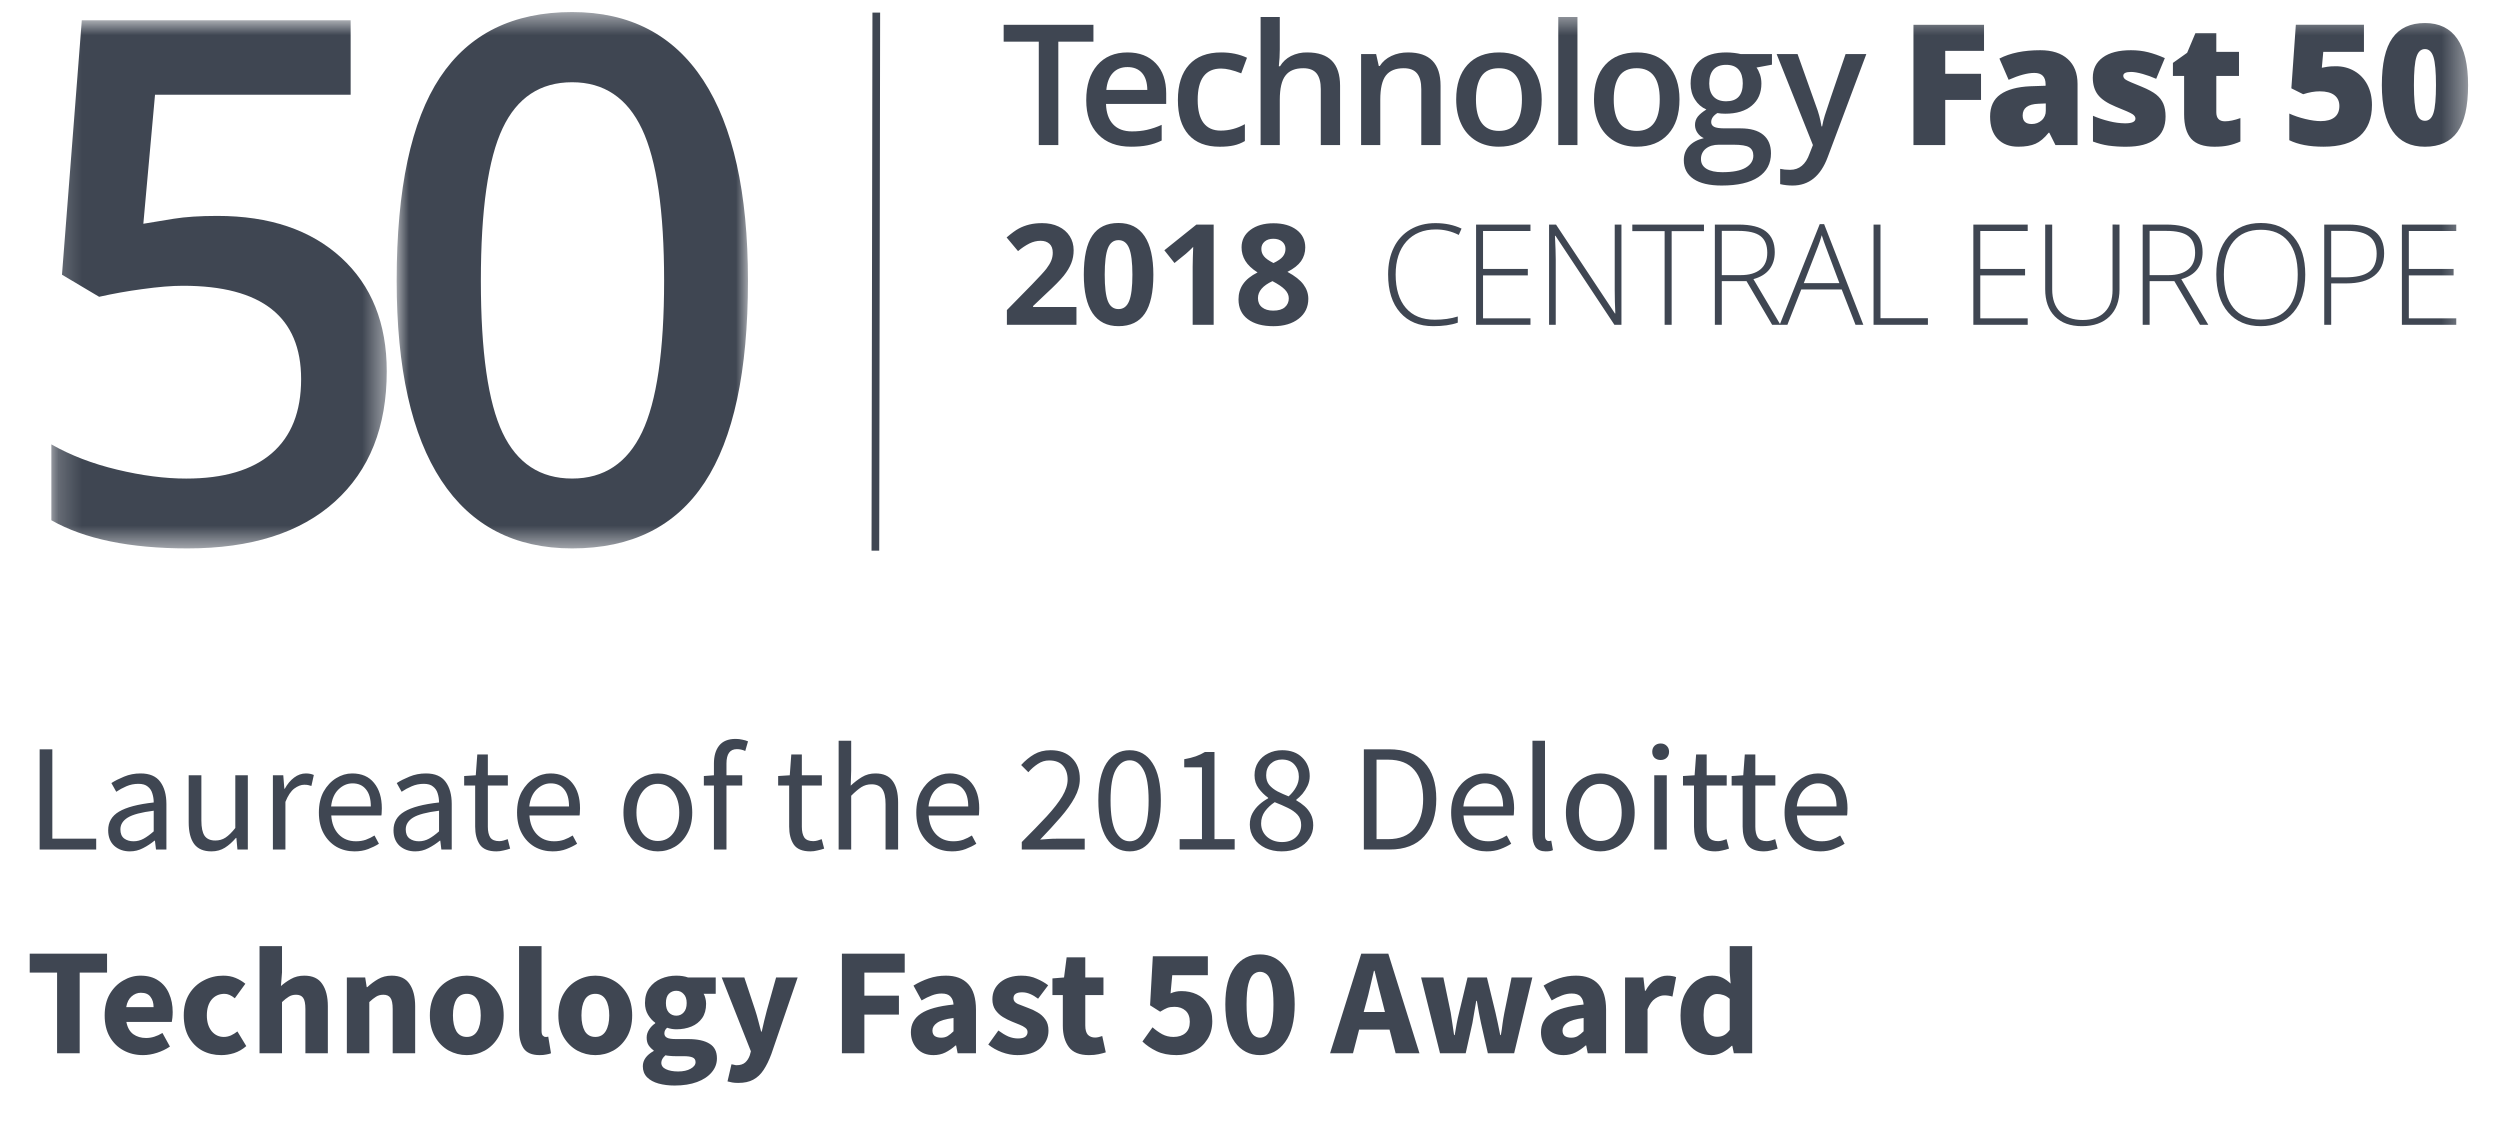 <svg width="107" height="48" viewBox="0 0 107 48" fill="none" xmlns="http://www.w3.org/2000/svg">
<path d="M1.697 36.36V32.07H2.24V35.896H4.117V36.36H1.697ZM5.558 36.439C5.292 36.439 5.07 36.36 4.891 36.203C4.717 36.042 4.63 35.82 4.63 35.536C4.63 35.187 4.784 34.921 5.094 34.738C5.408 34.551 5.903 34.42 6.579 34.346C6.579 34.211 6.559 34.082 6.52 33.96C6.485 33.838 6.42 33.74 6.324 33.666C6.232 33.587 6.099 33.548 5.925 33.548C5.741 33.548 5.569 33.583 5.408 33.653C5.247 33.722 5.103 33.801 4.976 33.888L4.767 33.515C4.915 33.419 5.096 33.328 5.31 33.24C5.528 33.149 5.763 33.103 6.016 33.103C6.404 33.103 6.685 33.223 6.86 33.463C7.034 33.698 7.122 34.014 7.122 34.411V36.36H6.677L6.631 35.981H6.611C6.463 36.103 6.3 36.21 6.121 36.301C5.946 36.393 5.759 36.439 5.558 36.439ZM5.715 36.007C5.868 36.007 6.012 35.97 6.147 35.896C6.282 35.822 6.426 35.717 6.579 35.582V34.699C6.051 34.764 5.68 34.862 5.467 34.993C5.257 35.124 5.153 35.292 5.153 35.497C5.153 35.676 5.207 35.807 5.316 35.889C5.425 35.968 5.558 36.007 5.715 36.007ZM9.05 36.439C8.715 36.439 8.468 36.334 8.311 36.125C8.154 35.911 8.076 35.602 8.076 35.196V33.182H8.619V35.124C8.619 35.421 8.665 35.636 8.756 35.772C8.852 35.907 9.005 35.974 9.214 35.974C9.38 35.974 9.526 35.933 9.652 35.85C9.783 35.763 9.923 35.626 10.071 35.438V33.182H10.607V36.36H10.162L10.117 35.863H10.097C9.949 36.038 9.792 36.177 9.626 36.282C9.46 36.386 9.268 36.439 9.05 36.439ZM11.68 36.36V33.182H12.124L12.17 33.757H12.19C12.299 33.557 12.432 33.397 12.589 33.28C12.746 33.162 12.914 33.103 13.092 33.103C13.219 33.103 13.332 33.125 13.432 33.169L13.328 33.639C13.275 33.622 13.227 33.609 13.184 33.6C13.14 33.591 13.086 33.587 13.02 33.587C12.885 33.587 12.743 33.642 12.595 33.751C12.451 33.86 12.325 34.049 12.216 34.32V36.36H11.68ZM15.172 36.439C14.888 36.439 14.631 36.373 14.4 36.243C14.169 36.107 13.986 35.916 13.85 35.667C13.715 35.419 13.648 35.122 13.648 34.778C13.648 34.429 13.715 34.13 13.85 33.881C13.99 33.633 14.169 33.441 14.387 33.306C14.605 33.171 14.834 33.103 15.073 33.103C15.479 33.103 15.791 33.238 16.009 33.509C16.231 33.779 16.342 34.141 16.342 34.594C16.342 34.651 16.34 34.708 16.336 34.764C16.336 34.817 16.331 34.862 16.323 34.902H14.178C14.199 35.237 14.304 35.506 14.491 35.706C14.683 35.907 14.932 36.007 15.237 36.007C15.39 36.007 15.529 35.985 15.656 35.942C15.787 35.894 15.911 35.833 16.029 35.759L16.218 36.112C16.083 36.199 15.928 36.275 15.754 36.341C15.584 36.406 15.39 36.439 15.172 36.439ZM14.171 34.516H15.871C15.871 34.193 15.802 33.949 15.662 33.783C15.527 33.613 15.335 33.528 15.087 33.528C14.864 33.528 14.664 33.615 14.485 33.79C14.31 33.96 14.206 34.202 14.171 34.516ZM17.771 36.439C17.505 36.439 17.283 36.36 17.104 36.203C16.93 36.042 16.842 35.82 16.842 35.536C16.842 35.187 16.997 34.921 17.307 34.738C17.621 34.551 18.116 34.42 18.791 34.346C18.791 34.211 18.772 34.082 18.733 33.96C18.698 33.838 18.632 33.74 18.536 33.666C18.445 33.587 18.312 33.548 18.137 33.548C17.954 33.548 17.782 33.583 17.621 33.653C17.459 33.722 17.315 33.801 17.189 33.888L16.98 33.515C17.128 33.419 17.309 33.328 17.523 33.24C17.741 33.149 17.976 33.103 18.229 33.103C18.617 33.103 18.898 33.223 19.073 33.463C19.247 33.698 19.334 34.014 19.334 34.411V36.36H18.89L18.844 35.981H18.824C18.676 36.103 18.512 36.21 18.334 36.301C18.159 36.393 17.972 36.439 17.771 36.439ZM17.928 36.007C18.081 36.007 18.225 35.97 18.36 35.896C18.495 35.822 18.639 35.717 18.791 35.582V34.699C18.264 34.764 17.893 34.862 17.68 34.993C17.47 35.124 17.366 35.292 17.366 35.497C17.366 35.676 17.42 35.807 17.529 35.889C17.638 35.968 17.771 36.007 17.928 36.007ZM21.246 36.439C20.906 36.439 20.668 36.341 20.533 36.145C20.402 35.948 20.337 35.693 20.337 35.379V33.62H19.866V33.214L20.363 33.182L20.428 32.292H20.88V33.182H21.736V33.62H20.88V35.386C20.88 35.582 20.914 35.735 20.984 35.844C21.058 35.948 21.187 36.001 21.37 36.001C21.427 36.001 21.488 35.992 21.553 35.974C21.619 35.953 21.677 35.933 21.73 35.916L21.834 36.321C21.747 36.352 21.651 36.378 21.547 36.4C21.446 36.426 21.346 36.439 21.246 36.439ZM23.654 36.439C23.371 36.439 23.113 36.373 22.882 36.243C22.651 36.107 22.468 35.916 22.333 35.667C22.198 35.419 22.13 35.122 22.13 34.778C22.13 34.429 22.198 34.13 22.333 33.881C22.473 33.633 22.651 33.441 22.869 33.306C23.087 33.171 23.316 33.103 23.556 33.103C23.962 33.103 24.273 33.238 24.491 33.509C24.714 33.779 24.825 34.141 24.825 34.594C24.825 34.651 24.823 34.708 24.818 34.764C24.818 34.817 24.814 34.862 24.805 34.902H22.66C22.682 35.237 22.786 35.506 22.974 35.706C23.166 35.907 23.414 36.007 23.72 36.007C23.872 36.007 24.012 35.985 24.138 35.942C24.269 35.894 24.393 35.833 24.511 35.759L24.701 36.112C24.566 36.199 24.411 36.275 24.236 36.341C24.066 36.406 23.872 36.439 23.654 36.439ZM22.653 34.516H24.354C24.354 34.193 24.284 33.949 24.145 33.783C24.009 33.613 23.818 33.528 23.569 33.528C23.347 33.528 23.146 33.615 22.967 33.79C22.793 33.96 22.688 34.202 22.653 34.516ZM28.156 36.439C27.899 36.439 27.657 36.373 27.43 36.243C27.208 36.112 27.027 35.922 26.887 35.674C26.752 35.425 26.684 35.126 26.684 34.778C26.684 34.42 26.752 34.117 26.887 33.868C27.027 33.62 27.208 33.43 27.43 33.299C27.657 33.169 27.899 33.103 28.156 33.103C28.418 33.103 28.66 33.169 28.882 33.299C29.105 33.43 29.283 33.62 29.418 33.868C29.558 34.117 29.628 34.42 29.628 34.778C29.628 35.126 29.558 35.425 29.418 35.674C29.283 35.922 29.105 36.112 28.882 36.243C28.66 36.373 28.418 36.439 28.156 36.439ZM28.156 35.994C28.431 35.994 28.651 35.883 28.817 35.66C28.987 35.434 29.072 35.139 29.072 34.778C29.072 34.411 28.987 34.115 28.817 33.888C28.651 33.661 28.431 33.548 28.156 33.548C27.886 33.548 27.666 33.661 27.495 33.888C27.325 34.115 27.24 34.411 27.24 34.778C27.24 35.139 27.325 35.434 27.495 35.66C27.666 35.883 27.886 35.994 28.156 35.994ZM30.556 36.36V33.62H30.125V33.214L30.556 33.182V32.678C30.556 32.355 30.631 32.1 30.779 31.913C30.931 31.721 31.167 31.625 31.485 31.625C31.586 31.625 31.681 31.636 31.773 31.658C31.865 31.675 31.945 31.699 32.015 31.73L31.897 32.142C31.78 32.089 31.66 32.063 31.538 32.063C31.241 32.063 31.093 32.268 31.093 32.678V33.182H31.767V33.62H31.093V36.36H30.556ZM34.685 36.439C34.345 36.439 34.107 36.341 33.972 36.145C33.841 35.948 33.776 35.693 33.776 35.379V33.62H33.305V33.214L33.802 33.182L33.867 32.292H34.319V33.182H35.175V33.62H34.319V35.386C34.319 35.582 34.353 35.735 34.423 35.844C34.497 35.948 34.626 36.001 34.809 36.001C34.866 36.001 34.927 35.992 34.992 35.974C35.058 35.953 35.117 35.933 35.169 35.916L35.274 36.321C35.186 36.352 35.09 36.378 34.986 36.4C34.886 36.426 34.785 36.439 34.685 36.439ZM35.894 36.36V31.703H36.431V32.972L36.411 33.626C36.564 33.482 36.723 33.36 36.888 33.26C37.059 33.155 37.252 33.103 37.471 33.103C37.806 33.103 38.05 33.21 38.203 33.424C38.36 33.633 38.439 33.94 38.439 34.346V36.36H37.902V34.418C37.902 34.121 37.854 33.905 37.758 33.77C37.662 33.635 37.51 33.568 37.3 33.568C37.139 33.568 36.993 33.609 36.862 33.692C36.736 33.775 36.592 33.897 36.431 34.058V36.36H35.894ZM40.741 36.439C40.457 36.439 40.2 36.373 39.969 36.243C39.738 36.107 39.554 35.916 39.419 35.667C39.284 35.419 39.217 35.122 39.217 34.778C39.217 34.429 39.284 34.13 39.419 33.881C39.559 33.633 39.738 33.441 39.956 33.306C40.174 33.171 40.403 33.103 40.642 33.103C41.048 33.103 41.36 33.238 41.578 33.509C41.8 33.779 41.911 34.141 41.911 34.594C41.911 34.651 41.909 34.708 41.905 34.764C41.905 34.817 41.901 34.862 41.892 34.902H39.746C39.768 35.237 39.873 35.506 40.06 35.706C40.252 35.907 40.501 36.007 40.806 36.007C40.959 36.007 41.098 35.985 41.225 35.942C41.355 35.894 41.48 35.833 41.597 35.759L41.787 36.112C41.652 36.199 41.497 36.275 41.323 36.341C41.153 36.406 40.959 36.439 40.741 36.439ZM39.74 34.516H41.44C41.44 34.193 41.371 33.949 41.231 33.783C41.096 33.613 40.904 33.528 40.656 33.528C40.433 33.528 40.233 33.615 40.054 33.79C39.879 33.96 39.775 34.202 39.74 34.516ZM43.732 36.36V36.04C44.15 35.621 44.506 35.255 44.798 34.941C45.09 34.623 45.312 34.337 45.465 34.084C45.617 33.827 45.694 33.587 45.694 33.365C45.694 33.125 45.628 32.929 45.498 32.776C45.367 32.623 45.168 32.547 44.902 32.547C44.728 32.547 44.567 32.597 44.418 32.697C44.27 32.794 44.135 32.911 44.013 33.051L43.705 32.743C43.88 32.551 44.065 32.399 44.261 32.285C44.462 32.168 44.697 32.109 44.968 32.109C45.356 32.109 45.661 32.222 45.883 32.449C46.106 32.671 46.217 32.968 46.217 33.339C46.217 33.6 46.143 33.866 45.995 34.136C45.851 34.403 45.65 34.684 45.393 34.98C45.14 35.272 44.848 35.591 44.517 35.935C44.63 35.926 44.748 35.918 44.87 35.909C44.992 35.9 45.107 35.896 45.216 35.896H46.426V36.36H43.732ZM48.35 36.439C47.931 36.439 47.602 36.251 47.362 35.876C47.127 35.497 47.009 34.959 47.009 34.261C47.009 33.559 47.127 33.025 47.362 32.658C47.602 32.292 47.931 32.109 48.35 32.109C48.764 32.109 49.089 32.292 49.324 32.658C49.564 33.025 49.684 33.559 49.684 34.261C49.684 34.959 49.564 35.497 49.324 35.876C49.089 36.251 48.764 36.439 48.35 36.439ZM48.35 36.007C48.594 36.007 48.79 35.87 48.938 35.595C49.087 35.316 49.161 34.871 49.161 34.261C49.161 33.65 49.087 33.212 48.938 32.946C48.79 32.676 48.594 32.541 48.35 32.541C48.106 32.541 47.907 32.676 47.755 32.946C47.606 33.212 47.532 33.65 47.532 34.261C47.532 34.871 47.606 35.316 47.755 35.595C47.907 35.87 48.106 36.007 48.35 36.007ZM50.489 36.36V35.916H51.444V32.841H50.685V32.495C50.877 32.46 51.043 32.419 51.182 32.37C51.326 32.318 51.455 32.257 51.568 32.187H51.98V35.916H52.844V36.36H50.489ZM54.859 36.439C54.597 36.439 54.364 36.391 54.159 36.295C53.954 36.195 53.79 36.057 53.668 35.883C53.551 35.709 53.492 35.512 53.492 35.294C53.492 35.111 53.529 34.95 53.603 34.81C53.681 34.666 53.779 34.542 53.897 34.437C54.019 34.328 54.146 34.239 54.277 34.169V34.143C54.124 34.034 53.989 33.901 53.871 33.744C53.753 33.587 53.694 33.4 53.694 33.182C53.694 32.968 53.747 32.78 53.852 32.619C53.956 32.458 54.098 32.333 54.277 32.246C54.455 32.155 54.656 32.109 54.878 32.109C55.24 32.109 55.526 32.214 55.735 32.423C55.949 32.632 56.056 32.898 56.056 33.221C56.056 33.365 56.025 33.502 55.964 33.633C55.903 33.759 55.829 33.875 55.742 33.98C55.654 34.08 55.567 34.163 55.48 34.228V34.254C55.607 34.324 55.724 34.407 55.833 34.503C55.942 34.599 56.032 34.714 56.102 34.849C56.171 34.98 56.206 35.139 56.206 35.327C56.206 35.532 56.149 35.719 56.036 35.889C55.927 36.059 55.77 36.195 55.565 36.295C55.365 36.391 55.129 36.439 54.859 36.439ZM55.153 34.084C55.293 33.958 55.399 33.825 55.474 33.685C55.552 33.546 55.591 33.4 55.591 33.247C55.591 33.042 55.528 32.868 55.402 32.724C55.275 32.58 55.096 32.508 54.865 32.508C54.673 32.508 54.512 32.569 54.381 32.691C54.255 32.813 54.192 32.977 54.192 33.182C54.192 33.347 54.235 33.485 54.322 33.594C54.414 33.703 54.534 33.796 54.682 33.875C54.83 33.949 54.987 34.019 55.153 34.084ZM54.872 36.04C55.116 36.04 55.312 35.972 55.461 35.837C55.613 35.698 55.689 35.521 55.689 35.307C55.689 35.129 55.637 34.982 55.532 34.869C55.428 34.756 55.288 34.658 55.114 34.575C54.944 34.492 54.758 34.411 54.558 34.333C54.392 34.442 54.253 34.573 54.139 34.725C54.03 34.878 53.976 35.05 53.976 35.242C53.976 35.473 54.061 35.665 54.231 35.818C54.405 35.966 54.619 36.04 54.872 36.04ZM58.373 36.36V32.07H59.446C60.108 32.07 60.612 32.255 60.956 32.626C61.301 32.992 61.473 33.515 61.473 34.195C61.473 34.88 61.301 35.412 60.956 35.791C60.616 36.171 60.121 36.36 59.472 36.36H58.373ZM58.916 35.916H59.406C59.908 35.916 60.283 35.765 60.531 35.464C60.784 35.159 60.911 34.736 60.911 34.195C60.911 33.655 60.784 33.24 60.531 32.953C60.283 32.66 59.908 32.514 59.406 32.514H58.916V35.916ZM63.633 36.439C63.35 36.439 63.092 36.373 62.861 36.243C62.63 36.107 62.447 35.916 62.312 35.667C62.177 35.419 62.109 35.122 62.109 34.778C62.109 34.429 62.177 34.13 62.312 33.881C62.451 33.633 62.63 33.441 62.848 33.306C63.066 33.171 63.295 33.103 63.535 33.103C63.941 33.103 64.252 33.238 64.47 33.509C64.693 33.779 64.804 34.141 64.804 34.594C64.804 34.651 64.802 34.708 64.797 34.764C64.797 34.817 64.793 34.862 64.784 34.902H62.639C62.661 35.237 62.765 35.506 62.953 35.706C63.145 35.907 63.393 36.007 63.699 36.007C63.851 36.007 63.991 35.985 64.117 35.942C64.248 35.894 64.372 35.833 64.49 35.759L64.68 36.112C64.544 36.199 64.39 36.275 64.215 36.341C64.045 36.406 63.851 36.439 63.633 36.439ZM62.632 34.516H64.333C64.333 34.193 64.263 33.949 64.124 33.783C63.989 33.613 63.797 33.528 63.548 33.528C63.326 33.528 63.125 33.615 62.946 33.79C62.772 33.96 62.667 34.202 62.632 34.516ZM66.159 36.439C65.958 36.439 65.812 36.378 65.72 36.256C65.633 36.129 65.589 35.95 65.589 35.719V31.703H66.126V35.759C66.126 35.842 66.141 35.903 66.172 35.942C66.202 35.977 66.237 35.994 66.276 35.994C66.294 35.994 66.309 35.994 66.322 35.994C66.339 35.99 66.363 35.985 66.394 35.981L66.466 36.386C66.431 36.404 66.39 36.417 66.342 36.426C66.294 36.434 66.233 36.439 66.159 36.439ZM68.493 36.439C68.236 36.439 67.993 36.373 67.767 36.243C67.544 36.112 67.363 35.922 67.224 35.674C67.089 35.425 67.021 35.126 67.021 34.778C67.021 34.42 67.089 34.117 67.224 33.868C67.363 33.62 67.544 33.43 67.767 33.299C67.993 33.169 68.236 33.103 68.493 33.103C68.754 33.103 68.996 33.169 69.219 33.299C69.441 33.43 69.62 33.62 69.755 33.868C69.895 34.117 69.964 34.42 69.964 34.778C69.964 35.126 69.895 35.425 69.755 35.674C69.62 35.922 69.441 36.112 69.219 36.243C68.996 36.373 68.754 36.439 68.493 36.439ZM68.493 35.994C68.767 35.994 68.988 35.883 69.153 35.66C69.323 35.434 69.408 35.139 69.408 34.778C69.408 34.411 69.323 34.115 69.153 33.888C68.988 33.661 68.767 33.548 68.493 33.548C68.222 33.548 68.002 33.661 67.832 33.888C67.662 34.115 67.577 34.411 67.577 34.778C67.577 35.139 67.662 35.434 67.832 35.66C68.002 35.883 68.222 35.994 68.493 35.994ZM70.802 36.36V33.182H71.338V36.36H70.802ZM71.076 32.528C70.972 32.528 70.884 32.497 70.815 32.436C70.749 32.37 70.716 32.283 70.716 32.174C70.716 32.07 70.749 31.985 70.815 31.919C70.884 31.854 70.972 31.821 71.076 31.821C71.181 31.821 71.266 31.854 71.331 31.919C71.401 31.985 71.436 32.07 71.436 32.174C71.436 32.283 71.401 32.37 71.331 32.436C71.266 32.497 71.181 32.528 71.076 32.528ZM73.412 36.439C73.072 36.439 72.834 36.341 72.699 36.145C72.568 35.948 72.503 35.693 72.503 35.379V33.62H72.032V33.214L72.529 33.182L72.594 32.292H73.046V33.182H73.903V33.62H73.046V35.386C73.046 35.582 73.081 35.735 73.15 35.844C73.224 35.948 73.353 36.001 73.536 36.001C73.593 36.001 73.654 35.992 73.719 35.974C73.785 35.953 73.844 35.933 73.896 35.916L74.001 36.321C73.913 36.352 73.817 36.378 73.713 36.4C73.612 36.426 73.512 36.439 73.412 36.439ZM75.494 36.439C75.154 36.439 74.916 36.341 74.781 36.145C74.65 35.948 74.585 35.693 74.585 35.379V33.62H74.114V33.214L74.611 33.182L74.677 32.292H75.128V33.182H75.985V33.62H75.128V35.386C75.128 35.582 75.163 35.735 75.233 35.844C75.307 35.948 75.435 36.001 75.618 36.001C75.675 36.001 75.736 35.992 75.802 35.974C75.867 35.953 75.926 35.933 75.978 35.916L76.083 36.321C75.996 36.352 75.9 36.378 75.795 36.4C75.695 36.426 75.594 36.439 75.494 36.439ZM77.903 36.439C77.619 36.439 77.362 36.373 77.131 36.243C76.9 36.107 76.717 35.916 76.581 35.667C76.446 35.419 76.379 35.122 76.379 34.778C76.379 34.429 76.446 34.13 76.581 33.881C76.721 33.633 76.9 33.441 77.118 33.306C77.336 33.171 77.565 33.103 77.805 33.103C78.21 33.103 78.522 33.238 78.74 33.509C78.962 33.779 79.073 34.141 79.073 34.594C79.073 34.651 79.071 34.708 79.067 34.764C79.067 34.817 79.063 34.862 79.054 34.902H76.909C76.93 35.237 77.035 35.506 77.222 35.706C77.414 35.907 77.663 36.007 77.968 36.007C78.121 36.007 78.26 35.985 78.387 35.942C78.517 35.894 78.642 35.833 78.76 35.759L78.949 36.112C78.814 36.199 78.659 36.275 78.485 36.341C78.315 36.406 78.121 36.439 77.903 36.439ZM76.902 34.516H78.603C78.603 34.193 78.533 33.949 78.393 33.783C78.258 33.613 78.066 33.528 77.818 33.528C77.595 33.528 77.395 33.615 77.216 33.79C77.041 33.96 76.937 34.202 76.902 34.516Z" fill="#3F4652"/>
<path d="M2.443 45.081V41.627H1.272V40.816H4.582V41.627H3.411V45.081H2.443ZM6.122 45.159C5.812 45.159 5.533 45.092 5.285 44.956C5.036 44.821 4.84 44.627 4.696 44.374C4.552 44.121 4.48 43.816 4.48 43.459C4.48 43.105 4.552 42.802 4.696 42.549C4.844 42.296 5.036 42.102 5.272 41.967C5.507 41.828 5.753 41.758 6.011 41.758C6.32 41.758 6.575 41.828 6.776 41.967C6.981 42.102 7.134 42.288 7.234 42.523C7.338 42.754 7.391 43.018 7.391 43.315C7.391 43.397 7.386 43.48 7.378 43.563C7.369 43.642 7.36 43.7 7.352 43.74H5.409C5.453 43.975 5.551 44.15 5.703 44.263C5.856 44.372 6.039 44.426 6.253 44.426C6.484 44.426 6.717 44.355 6.953 44.211L7.273 44.793C7.107 44.906 6.922 44.995 6.717 45.061C6.512 45.126 6.314 45.159 6.122 45.159ZM5.402 43.105H6.573C6.573 42.926 6.53 42.78 6.442 42.667C6.36 42.549 6.222 42.49 6.03 42.49C5.882 42.49 5.749 42.543 5.631 42.647C5.514 42.748 5.437 42.9 5.402 43.105ZM9.468 45.159C9.167 45.159 8.895 45.094 8.65 44.963C8.411 44.828 8.219 44.634 8.075 44.381C7.935 44.123 7.865 43.816 7.865 43.459C7.865 43.096 7.944 42.789 8.101 42.536C8.258 42.283 8.465 42.092 8.722 41.961C8.98 41.825 9.257 41.758 9.553 41.758C9.754 41.758 9.93 41.791 10.083 41.856C10.24 41.921 10.379 42.004 10.501 42.105L10.05 42.726C9.897 42.599 9.751 42.536 9.612 42.536C9.381 42.536 9.195 42.619 9.056 42.785C8.921 42.95 8.853 43.175 8.853 43.459C8.853 43.737 8.921 43.962 9.056 44.132C9.195 44.298 9.37 44.381 9.579 44.381C9.684 44.381 9.786 44.359 9.887 44.315C9.987 44.267 10.078 44.211 10.161 44.145L10.541 44.773C10.379 44.913 10.205 45.013 10.017 45.074C9.83 45.131 9.647 45.159 9.468 45.159ZM11.108 45.081V40.495H12.07V41.62L12.024 42.203C12.146 42.094 12.288 41.993 12.449 41.902C12.615 41.806 12.807 41.758 13.025 41.758C13.378 41.758 13.633 41.876 13.79 42.111C13.951 42.342 14.032 42.66 14.032 43.066V45.081H13.071V43.19C13.071 42.955 13.038 42.794 12.973 42.706C12.911 42.619 12.811 42.575 12.672 42.575C12.55 42.575 12.445 42.604 12.358 42.66C12.27 42.713 12.175 42.789 12.07 42.889V45.081H11.108ZM14.845 45.081V41.836H15.63L15.695 42.248H15.722C15.861 42.118 16.014 42.004 16.179 41.908C16.349 41.808 16.543 41.758 16.762 41.758C17.115 41.758 17.37 41.876 17.527 42.111C17.688 42.342 17.769 42.66 17.769 43.066V45.081H16.807V43.19C16.807 42.955 16.774 42.794 16.709 42.706C16.648 42.619 16.548 42.575 16.408 42.575C16.286 42.575 16.181 42.604 16.094 42.66C16.007 42.713 15.911 42.789 15.806 42.889V45.081H14.845ZM19.981 45.159C19.706 45.159 19.447 45.094 19.203 44.963C18.963 44.828 18.769 44.634 18.621 44.381C18.473 44.123 18.398 43.816 18.398 43.459C18.398 43.096 18.473 42.789 18.621 42.536C18.769 42.283 18.963 42.092 19.203 41.961C19.447 41.825 19.706 41.758 19.981 41.758C20.256 41.758 20.513 41.825 20.753 41.961C20.993 42.092 21.187 42.283 21.335 42.536C21.483 42.789 21.558 43.096 21.558 43.459C21.558 43.816 21.483 44.123 21.335 44.381C21.187 44.634 20.993 44.828 20.753 44.963C20.513 45.094 20.256 45.159 19.981 45.159ZM19.981 44.381C20.177 44.381 20.326 44.298 20.426 44.132C20.526 43.962 20.576 43.737 20.576 43.459C20.576 43.175 20.526 42.95 20.426 42.785C20.326 42.619 20.177 42.536 19.981 42.536C19.781 42.536 19.63 42.619 19.53 42.785C19.434 42.95 19.386 43.175 19.386 43.459C19.386 43.737 19.434 43.962 19.53 44.132C19.63 44.298 19.781 44.381 19.981 44.381ZM23.099 45.159C22.768 45.159 22.537 45.061 22.406 44.865C22.279 44.664 22.216 44.4 22.216 44.073V40.495H23.178V44.112C23.178 44.213 23.195 44.283 23.23 44.322C23.269 44.361 23.308 44.381 23.348 44.381C23.369 44.381 23.387 44.381 23.4 44.381C23.417 44.376 23.439 44.372 23.465 44.368L23.583 45.081C23.531 45.102 23.463 45.12 23.38 45.133C23.302 45.15 23.208 45.159 23.099 45.159ZM25.481 45.159C25.206 45.159 24.947 45.094 24.703 44.963C24.463 44.828 24.269 44.634 24.12 44.381C23.972 44.123 23.898 43.816 23.898 43.459C23.898 43.096 23.972 42.789 24.12 42.536C24.269 42.283 24.463 42.092 24.703 41.961C24.947 41.825 25.206 41.758 25.481 41.758C25.756 41.758 26.013 41.825 26.253 41.961C26.492 42.092 26.686 42.283 26.835 42.536C26.983 42.789 27.057 43.096 27.057 43.459C27.057 43.816 26.983 44.123 26.835 44.381C26.686 44.634 26.492 44.828 26.253 44.963C26.013 45.094 25.756 45.159 25.481 45.159ZM25.481 44.381C25.677 44.381 25.825 44.298 25.926 44.132C26.026 43.962 26.076 43.737 26.076 43.459C26.076 43.175 26.026 42.95 25.926 42.785C25.825 42.619 25.677 42.536 25.481 42.536C25.28 42.536 25.13 42.619 25.029 42.785C24.934 42.95 24.886 43.175 24.886 43.459C24.886 43.737 24.934 43.962 25.029 44.132C25.13 44.298 25.28 44.381 25.481 44.381ZM28.873 46.461C28.62 46.461 28.392 46.432 28.187 46.376C27.982 46.319 27.818 46.23 27.696 46.108C27.574 45.985 27.513 45.828 27.513 45.636C27.513 45.375 27.668 45.157 27.977 44.983V44.956C27.895 44.9 27.823 44.828 27.762 44.74C27.705 44.653 27.677 44.542 27.677 44.407C27.677 44.289 27.711 44.176 27.781 44.067C27.851 43.958 27.938 43.868 28.043 43.799V43.772C27.929 43.694 27.827 43.581 27.735 43.432C27.648 43.284 27.605 43.116 27.605 42.929C27.605 42.667 27.668 42.451 27.794 42.281C27.921 42.107 28.086 41.976 28.291 41.889C28.496 41.801 28.714 41.758 28.945 41.758C29.137 41.758 29.305 41.784 29.449 41.836H30.633V42.536H30.116C30.147 42.584 30.171 42.645 30.188 42.719C30.21 42.794 30.221 42.874 30.221 42.961C30.221 43.21 30.164 43.415 30.051 43.576C29.937 43.737 29.785 43.857 29.593 43.936C29.401 44.014 29.185 44.054 28.945 44.054C28.819 44.054 28.688 44.032 28.553 43.988C28.474 44.054 28.435 44.134 28.435 44.23C28.435 44.313 28.472 44.374 28.546 44.413C28.62 44.453 28.747 44.472 28.926 44.472H29.449C29.85 44.472 30.155 44.538 30.365 44.669C30.578 44.795 30.685 45.004 30.685 45.296C30.685 45.519 30.611 45.717 30.463 45.892C30.315 46.07 30.105 46.21 29.835 46.31C29.565 46.41 29.244 46.461 28.873 46.461ZM28.945 43.471C29.072 43.471 29.177 43.426 29.259 43.334C29.346 43.243 29.39 43.107 29.39 42.929C29.39 42.759 29.346 42.63 29.259 42.543C29.177 42.451 29.072 42.405 28.945 42.405C28.819 42.405 28.712 42.449 28.625 42.536C28.542 42.623 28.501 42.754 28.501 42.929C28.501 43.107 28.542 43.243 28.625 43.334C28.712 43.426 28.819 43.471 28.945 43.471ZM29.024 45.859C29.242 45.859 29.421 45.82 29.56 45.741C29.7 45.663 29.77 45.569 29.77 45.46C29.77 45.36 29.726 45.292 29.639 45.257C29.556 45.222 29.434 45.205 29.272 45.205H28.939C28.83 45.205 28.738 45.2 28.664 45.192C28.594 45.187 28.533 45.179 28.481 45.166C28.363 45.27 28.304 45.377 28.304 45.486C28.304 45.608 28.37 45.7 28.501 45.761C28.636 45.826 28.81 45.859 29.024 45.859ZM31.595 46.349C31.499 46.349 31.414 46.343 31.34 46.33C31.27 46.317 31.203 46.301 31.137 46.284L31.307 45.551C31.338 45.556 31.372 45.562 31.412 45.571C31.451 45.584 31.488 45.591 31.523 45.591C31.684 45.591 31.809 45.551 31.896 45.473C31.983 45.395 32.048 45.292 32.092 45.166L32.138 44.995L30.889 41.836H31.857L32.321 43.23C32.369 43.378 32.413 43.528 32.452 43.681C32.491 43.834 32.532 43.99 32.576 44.152H32.602C32.637 43.999 32.672 43.846 32.707 43.694C32.746 43.537 32.785 43.382 32.825 43.23L33.217 41.836H34.139L33.014 45.113C32.914 45.384 32.803 45.61 32.681 45.794C32.559 45.981 32.41 46.12 32.236 46.212C32.066 46.304 31.852 46.349 31.595 46.349ZM36.034 45.081V40.816H38.722V41.627H36.995V42.615H38.474V43.426H36.995V45.081H36.034ZM39.954 45.159C39.657 45.159 39.422 45.065 39.248 44.878C39.073 44.686 38.986 44.453 38.986 44.178C38.986 43.838 39.13 43.572 39.418 43.38C39.706 43.188 40.17 43.059 40.811 42.994C40.802 42.85 40.759 42.737 40.68 42.654C40.606 42.567 40.48 42.523 40.301 42.523C40.166 42.523 40.028 42.549 39.889 42.602C39.749 42.654 39.601 42.726 39.444 42.818L39.097 42.183C39.302 42.057 39.52 41.954 39.751 41.876C39.987 41.797 40.231 41.758 40.484 41.758C40.898 41.758 41.216 41.878 41.439 42.118C41.661 42.357 41.772 42.726 41.772 43.223V45.081H40.987L40.922 44.747H40.896C40.761 44.869 40.615 44.969 40.458 45.048C40.305 45.122 40.137 45.159 39.954 45.159ZM40.281 44.413C40.39 44.413 40.484 44.389 40.562 44.342C40.645 44.289 40.728 44.221 40.811 44.139V43.57C40.471 43.613 40.235 43.683 40.105 43.779C39.974 43.87 39.908 43.98 39.908 44.106C39.908 44.211 39.941 44.289 40.006 44.342C40.076 44.389 40.168 44.413 40.281 44.413ZM43.541 45.159C43.327 45.159 43.107 45.118 42.88 45.035C42.658 44.952 42.464 44.843 42.298 44.708L42.73 44.106C42.878 44.215 43.02 44.3 43.155 44.361C43.294 44.418 43.432 44.446 43.567 44.446C43.711 44.446 43.815 44.422 43.881 44.374C43.946 44.322 43.979 44.254 43.979 44.171C43.979 44.097 43.946 44.036 43.881 43.988C43.82 43.94 43.739 43.897 43.639 43.857C43.538 43.814 43.432 43.77 43.318 43.727C43.187 43.674 43.057 43.609 42.926 43.53C42.799 43.452 42.693 43.352 42.605 43.23C42.518 43.103 42.474 42.95 42.474 42.772C42.474 42.471 42.588 42.227 42.815 42.039C43.046 41.852 43.347 41.758 43.717 41.758C43.966 41.758 44.184 41.801 44.371 41.889C44.563 41.971 44.727 42.065 44.862 42.17L44.43 42.745C44.317 42.658 44.203 42.591 44.09 42.543C43.977 42.495 43.863 42.471 43.75 42.471C43.501 42.471 43.377 42.556 43.377 42.726C43.377 42.831 43.438 42.911 43.56 42.968C43.687 43.02 43.833 43.077 43.998 43.138C44.138 43.186 44.273 43.249 44.404 43.328C44.539 43.402 44.65 43.502 44.738 43.629C44.829 43.751 44.875 43.912 44.875 44.112C44.875 44.405 44.761 44.653 44.535 44.858C44.308 45.059 43.977 45.159 43.541 45.159ZM46.607 45.159C46.206 45.159 45.918 45.044 45.744 44.812C45.574 44.581 45.489 44.278 45.489 43.903V42.589H45.044V41.876L45.541 41.836L45.652 40.973H46.45V41.836H47.228V42.589H46.45V43.89C46.45 44.073 46.487 44.206 46.561 44.289C46.64 44.368 46.742 44.407 46.869 44.407C46.921 44.407 46.973 44.4 47.026 44.387C47.082 44.374 47.133 44.359 47.176 44.342L47.327 45.041C47.244 45.068 47.141 45.094 47.019 45.12C46.901 45.146 46.764 45.159 46.607 45.159ZM50.361 45.159C50.021 45.159 49.734 45.102 49.498 44.989C49.263 44.876 49.062 44.738 48.896 44.577L49.328 43.969C49.455 44.082 49.592 44.18 49.74 44.263C49.888 44.342 50.05 44.381 50.224 44.381C50.438 44.381 50.608 44.326 50.734 44.217C50.861 44.108 50.924 43.947 50.924 43.733C50.924 43.524 50.863 43.365 50.741 43.256C50.619 43.147 50.462 43.092 50.27 43.092C50.148 43.092 50.045 43.107 49.962 43.138C49.884 43.169 49.782 43.223 49.655 43.301L49.223 43.027L49.341 40.927H51.696V41.738H50.172L50.1 42.517C50.244 42.451 50.399 42.419 50.564 42.419C50.804 42.419 51.022 42.464 51.218 42.556C51.419 42.647 51.58 42.789 51.702 42.981C51.825 43.169 51.886 43.41 51.886 43.707C51.886 44.012 51.814 44.274 51.67 44.492C51.53 44.71 51.345 44.876 51.114 44.989C50.883 45.102 50.632 45.159 50.361 45.159ZM53.928 45.159C53.483 45.159 53.124 44.974 52.849 44.603C52.579 44.233 52.444 43.694 52.444 42.987C52.444 42.281 52.579 41.749 52.849 41.392C53.124 41.03 53.483 40.849 53.928 40.849C54.373 40.849 54.731 41.03 55.001 41.392C55.276 41.749 55.413 42.281 55.413 42.987C55.413 43.694 55.276 44.233 55.001 44.603C54.731 44.974 54.373 45.159 53.928 45.159ZM53.928 44.413C54.037 44.413 54.135 44.374 54.223 44.296C54.31 44.213 54.377 44.069 54.425 43.864C54.478 43.659 54.504 43.367 54.504 42.987C54.504 42.608 54.478 42.318 54.425 42.118C54.377 41.917 54.31 41.78 54.223 41.706C54.135 41.631 54.037 41.594 53.928 41.594C53.824 41.594 53.728 41.631 53.641 41.706C53.553 41.78 53.483 41.917 53.431 42.118C53.379 42.318 53.353 42.608 53.353 42.987C53.353 43.367 53.379 43.659 53.431 43.864C53.483 44.069 53.553 44.213 53.641 44.296C53.728 44.374 53.824 44.413 53.928 44.413ZM58.471 42.922L58.366 43.315H59.276L59.177 42.922C59.121 42.709 59.062 42.482 59.001 42.242C58.944 42.002 58.887 41.771 58.831 41.549H58.804C58.752 41.775 58.698 42.009 58.641 42.248C58.589 42.484 58.532 42.709 58.471 42.922ZM56.927 45.081L58.262 40.816H59.419L60.754 45.081H59.733L59.472 44.067H58.17L57.908 45.081H56.927ZM61.633 45.081L60.822 41.836H61.777L62.091 43.341C62.117 43.502 62.141 43.661 62.163 43.818C62.185 43.975 62.209 44.136 62.235 44.302H62.261C62.291 44.136 62.32 43.973 62.346 43.812C62.376 43.65 62.411 43.493 62.45 43.341L62.81 41.836H63.641L64.007 43.341C64.046 43.502 64.081 43.661 64.112 43.818C64.147 43.975 64.18 44.136 64.21 44.302H64.236C64.267 44.136 64.291 43.975 64.308 43.818C64.33 43.661 64.356 43.502 64.387 43.341L64.694 41.836H65.584L64.805 45.081H63.68L63.386 43.785C63.355 43.633 63.325 43.48 63.294 43.328C63.268 43.175 63.24 43.011 63.209 42.837H63.183C63.153 43.011 63.124 43.175 63.098 43.328C63.076 43.48 63.05 43.633 63.02 43.785L62.732 45.081H61.633ZM66.922 45.159C66.625 45.159 66.39 45.065 66.215 44.878C66.041 44.686 65.954 44.453 65.954 44.178C65.954 43.838 66.098 43.572 66.385 43.38C66.673 43.188 67.138 43.059 67.779 42.994C67.77 42.85 67.726 42.737 67.648 42.654C67.574 42.567 67.447 42.523 67.269 42.523C67.133 42.523 66.996 42.549 66.856 42.602C66.717 42.654 66.569 42.726 66.412 42.818L66.065 42.183C66.27 42.057 66.488 41.954 66.719 41.876C66.954 41.797 67.199 41.758 67.452 41.758C67.866 41.758 68.184 41.878 68.406 42.118C68.629 42.357 68.74 42.726 68.74 43.223V45.081H67.955L67.89 44.747H67.864C67.728 44.869 67.582 44.969 67.425 45.048C67.273 45.122 67.105 45.159 66.922 45.159ZM67.249 44.413C67.358 44.413 67.452 44.389 67.53 44.342C67.613 44.289 67.696 44.221 67.779 44.139V43.57C67.439 43.613 67.203 43.683 67.072 43.779C66.941 43.87 66.876 43.98 66.876 44.106C66.876 44.211 66.909 44.289 66.974 44.342C67.044 44.389 67.135 44.413 67.249 44.413ZM69.553 45.081V41.836H70.338L70.404 42.405H70.43C70.548 42.187 70.689 42.026 70.855 41.921C71.021 41.812 71.186 41.758 71.352 41.758C71.444 41.758 71.52 41.764 71.581 41.778C71.642 41.786 71.694 41.801 71.738 41.823L71.581 42.654C71.524 42.636 71.468 42.623 71.411 42.615C71.359 42.606 71.298 42.602 71.228 42.602C71.106 42.602 70.977 42.647 70.842 42.739C70.711 42.826 70.602 42.979 70.515 43.197V45.081H69.553ZM73.253 45.159C72.852 45.159 72.529 45.009 72.285 44.708C72.046 44.403 71.926 43.986 71.926 43.459C71.926 43.105 71.989 42.802 72.115 42.549C72.246 42.292 72.414 42.096 72.619 41.961C72.828 41.825 73.046 41.758 73.273 41.758C73.452 41.758 73.602 41.788 73.724 41.849C73.846 41.91 73.962 41.993 74.071 42.098L74.032 41.601V40.495H74.993V45.081H74.208L74.143 44.76H74.117C74.003 44.873 73.87 44.969 73.718 45.048C73.565 45.122 73.41 45.159 73.253 45.159ZM73.502 44.374C73.606 44.374 73.7 44.352 73.783 44.309C73.87 44.265 73.953 44.189 74.032 44.08V42.752C73.949 42.674 73.859 42.619 73.763 42.589C73.672 42.558 73.582 42.543 73.495 42.543C73.343 42.543 73.207 42.617 73.09 42.765C72.972 42.909 72.913 43.136 72.913 43.445C72.913 43.764 72.963 43.999 73.064 44.152C73.168 44.3 73.314 44.374 73.502 44.374Z" fill="#3F4652"/>
<path d="M37.505 0.54L37.466 23.569" stroke="#3F4652" stroke-width="0.329"/>
<mask id="mask0_71_1628" style="mask-type:luminance" maskUnits="userSpaceOnUse" x="2" y="0" width="15" height="24">
<path d="M2.199 0.867H16.553V23.473H2.199V0.867Z" fill="white"/>
</mask>
<g mask="url(#mask0_71_1628)">
<path d="M9.3 9.241C11.531 9.241 13.297 9.836 14.6 11.026C15.902 12.215 16.553 13.838 16.553 15.891C16.553 18.271 15.814 20.13 14.335 21.467C12.856 22.804 10.754 23.472 8.028 23.472C5.555 23.472 3.612 23.07 2.198 22.267V19.019C3.017 19.486 3.954 19.848 5.015 20.101C6.075 20.356 7.06 20.483 7.967 20.483C9.573 20.483 10.795 20.122 11.632 19.4C12.469 18.677 12.888 17.62 12.888 16.227C12.888 13.563 11.204 12.231 7.831 12.231C7.356 12.231 6.771 12.279 6.075 12.376C5.46 12.458 4.849 12.567 4.243 12.703L2.653 11.758L3.501 0.867H15.008V4.055H6.635L6.135 9.577C6.488 9.515 6.921 9.444 7.431 9.363C7.94 9.281 8.563 9.241 9.3 9.241Z" fill="#3F4652"/>
</g>
<mask id="mask1_71_1628" style="mask-type:luminance" maskUnits="userSpaceOnUse" x="16" y="0" width="17" height="24">
<path d="M16.976 0.516H32.012V23.472H16.976V0.516Z" fill="white"/>
</mask>
<g mask="url(#mask1_71_1628)">
<path d="M20.581 12.017C20.581 15.056 20.891 17.228 21.513 18.53C22.133 19.831 23.125 20.482 24.487 20.482C25.85 20.482 26.847 19.821 27.479 18.499C28.11 17.177 28.424 15.016 28.424 12.017C28.424 9.026 28.109 6.863 27.479 5.526C26.847 4.189 25.85 3.52 24.487 3.52C23.124 3.52 22.133 4.176 21.513 5.488C20.891 6.8 20.581 8.976 20.581 12.017ZM32.013 12.017C32.013 15.89 31.395 18.769 30.159 20.649C28.922 22.532 27.032 23.472 24.487 23.472C22.025 23.472 20.157 22.501 18.885 20.558C17.613 18.616 16.977 15.769 16.977 12.017C16.977 8.081 17.596 5.181 18.832 3.314C20.069 1.449 21.954 0.516 24.487 0.516C26.961 0.516 28.833 1.492 30.105 3.444C31.377 5.397 32.013 8.254 32.013 12.017Z" fill="#3F4652"/>
</g>
<path d="M45.296 6.209H44.46V1.782H42.957V1.061H46.799V1.782H45.296V6.209ZM48.259 2.871C47.998 2.871 47.789 2.953 47.632 3.12C47.475 3.287 47.381 3.531 47.351 3.849H49.105C49.101 3.528 49.023 3.285 48.875 3.119C48.725 2.953 48.52 2.871 48.259 2.871ZM48.409 6.279C47.808 6.279 47.338 6.104 46.999 5.75C46.659 5.396 46.491 4.909 46.491 4.29C46.491 3.654 46.648 3.154 46.963 2.79C47.277 2.426 47.709 2.244 48.259 2.244C48.769 2.244 49.173 2.4 49.469 2.712C49.766 3.024 49.913 3.454 49.913 4.001V4.449H47.337C47.348 4.826 47.45 5.117 47.64 5.32C47.831 5.524 48.101 5.624 48.449 5.624C48.676 5.624 48.889 5.603 49.085 5.559C49.304 5.509 49.517 5.437 49.72 5.343V6.015C49.52 6.111 49.317 6.18 49.111 6.219C48.907 6.26 48.672 6.279 48.409 6.279ZM52.204 6.28C51.619 6.28 51.174 6.108 50.87 5.764C50.567 5.42 50.414 4.926 50.414 4.283C50.414 3.628 50.573 3.125 50.892 2.772C51.209 2.42 51.67 2.244 52.27 2.244C52.678 2.244 53.046 2.32 53.371 2.472L53.124 3.139C52.776 3.002 52.49 2.934 52.264 2.934C51.595 2.934 51.261 3.381 51.261 4.276C51.261 4.713 51.344 5.04 51.51 5.26C51.677 5.479 51.921 5.59 52.243 5.59C52.608 5.59 52.954 5.497 53.281 5.314V6.037C53.134 6.124 52.977 6.186 52.811 6.223C52.644 6.261 52.442 6.28 52.204 6.28ZM57.355 6.209H56.53V3.814C56.53 3.515 56.47 3.29 56.35 3.142C56.229 2.994 56.039 2.92 55.779 2.92C55.434 2.92 55.179 3.024 55.019 3.232C54.856 3.44 54.775 3.787 54.775 4.275V6.209H53.954V0.729H54.775V2.121C54.775 2.344 54.762 2.582 54.734 2.835H54.786C54.897 2.648 55.053 2.502 55.252 2.399C55.469 2.292 55.708 2.238 55.95 2.244C56.887 2.244 57.355 2.719 57.355 3.67V6.209ZM61.656 6.209H60.831V3.814C60.831 3.515 60.771 3.29 60.65 3.142C60.53 2.994 60.34 2.92 60.079 2.92C59.733 2.92 59.478 3.024 59.317 3.23C59.156 3.437 59.076 3.783 59.076 4.269V6.209H58.255V2.314H58.898L59.012 2.825H59.055C59.171 2.639 59.337 2.497 59.551 2.395C59.765 2.294 60.003 2.244 60.265 2.244C61.192 2.244 61.656 2.719 61.656 3.67V6.209ZM63.171 4.254C63.171 5.154 63.501 5.603 64.16 5.603C64.812 5.603 65.139 5.154 65.139 4.254C65.139 3.365 64.81 2.92 64.153 2.92C63.808 2.92 63.558 3.035 63.404 3.265C63.249 3.495 63.171 3.825 63.171 4.254ZM65.985 4.254C65.985 4.891 65.824 5.388 65.499 5.744C65.175 6.101 64.724 6.279 64.146 6.279C63.785 6.279 63.466 6.197 63.188 6.033C62.909 5.867 62.687 5.62 62.549 5.325C62.4 5.018 62.325 4.661 62.325 4.254C62.325 3.623 62.486 3.13 62.807 2.775C63.129 2.42 63.582 2.244 64.168 2.244C64.727 2.244 65.169 2.425 65.495 2.788C65.822 3.151 65.985 3.639 65.985 4.254Z" fill="#3F4652"/>
<mask id="mask2_71_1628" style="mask-type:luminance" maskUnits="userSpaceOnUse" x="2" y="0" width="104" height="24">
<path d="M2.199 23.57H105.634V0.516H2.199V23.57Z" fill="white"/>
</mask>
<g mask="url(#mask2_71_1628)">
<path d="M66.694 6.209H67.515V0.729H66.694V6.209ZM69.068 4.254C69.068 5.153 69.399 5.603 70.058 5.603C70.71 5.603 71.037 5.153 71.037 4.254C71.037 3.364 70.707 2.919 70.051 2.919C69.706 2.919 69.456 3.034 69.301 3.265C69.146 3.495 69.068 3.825 69.068 4.254ZM71.882 4.254C71.882 4.891 71.721 5.387 71.397 5.743C71.073 6.101 70.622 6.279 70.043 6.279C69.683 6.279 69.364 6.197 69.085 6.032C68.806 5.866 68.584 5.62 68.446 5.325C68.297 5.017 68.223 4.66 68.223 4.254C68.223 3.623 68.384 3.13 68.705 2.775C69.026 2.42 69.48 2.244 70.065 2.244C70.625 2.244 71.067 2.425 71.392 2.787C71.72 3.15 71.882 3.639 71.882 4.254ZM73.155 3.575C73.155 3.819 73.217 4.006 73.342 4.138C73.466 4.269 73.646 4.335 73.879 4.335C74.353 4.335 74.591 4.08 74.591 3.567C74.591 3.314 74.533 3.118 74.415 2.982C74.297 2.844 74.119 2.775 73.879 2.775C73.64 2.775 73.461 2.843 73.338 2.979C73.216 3.115 73.155 3.314 73.155 3.575ZM72.802 6.814C72.802 6.992 72.882 7.13 73.041 7.226C73.202 7.323 73.425 7.37 73.714 7.37C74.161 7.37 74.495 7.306 74.714 7.177C74.933 7.047 75.043 6.876 75.043 6.663C75.043 6.494 74.982 6.374 74.862 6.301C74.743 6.23 74.519 6.194 74.193 6.194H73.57C73.335 6.194 73.148 6.251 73.01 6.362C72.873 6.47 72.795 6.639 72.802 6.814ZM75.84 2.314V2.768L75.179 2.891C75.239 2.973 75.289 3.075 75.33 3.195C75.369 3.314 75.388 3.441 75.388 3.575C75.388 3.976 75.252 4.292 74.976 4.522C74.701 4.752 74.323 4.867 73.839 4.867C73.716 4.867 73.605 4.858 73.504 4.839C73.327 4.949 73.239 5.078 73.239 5.226C73.239 5.315 73.28 5.382 73.362 5.427C73.446 5.471 73.597 5.494 73.819 5.494H74.494C74.919 5.494 75.244 5.585 75.465 5.768C75.687 5.951 75.798 6.216 75.798 6.561C75.798 7.002 75.617 7.342 75.256 7.582C74.894 7.821 74.373 7.941 73.689 7.941C73.163 7.941 72.761 7.847 72.484 7.66C72.206 7.472 72.067 7.204 72.067 6.856C72.067 6.616 72.143 6.415 72.293 6.252C72.444 6.089 72.654 5.977 72.924 5.912C72.814 5.865 72.72 5.786 72.653 5.686C72.585 5.59 72.547 5.474 72.546 5.356C72.542 5.222 72.586 5.091 72.668 4.987C72.751 4.886 72.872 4.786 73.033 4.687C72.831 4.599 72.66 4.451 72.545 4.263C72.42 4.067 72.358 3.837 72.358 3.575C72.358 3.152 72.49 2.824 72.754 2.592C73.019 2.359 73.396 2.244 73.885 2.244C73.995 2.244 74.109 2.251 74.229 2.266C74.349 2.282 74.44 2.297 74.501 2.314L75.84 2.314ZM76.04 2.314H76.936L77.722 4.522C77.833 4.808 77.912 5.106 77.96 5.409H77.988C78.016 5.25 78.054 5.093 78.103 4.939C78.159 4.755 78.454 3.879 78.991 2.314H79.879L78.225 6.727C77.925 7.536 77.423 7.941 76.722 7.941C76.54 7.941 76.363 7.921 76.191 7.881V7.227C76.314 7.254 76.455 7.269 76.614 7.269C77.01 7.269 77.289 7.037 77.45 6.574L77.593 6.209L76.04 2.314Z" fill="#3F4652"/>
</g>
<mask id="mask3_71_1628" style="mask-type:luminance" maskUnits="userSpaceOnUse" x="2" y="0" width="104" height="24">
<path d="M2.199 23.57H105.634V0.516H2.199V23.57Z" fill="white"/>
</mask>
<g mask="url(#mask3_71_1628)">
<path d="M83.256 6.209H81.896V1.061H84.916V2.177H83.256V3.159H84.788V4.276H83.256V6.209ZM86.958 5.308C87.124 5.308 87.266 5.255 87.384 5.149C87.501 5.045 87.565 4.894 87.56 4.737V4.427L87.245 4.441C86.795 4.458 86.57 4.624 86.57 4.941C86.57 5.186 86.7 5.308 86.958 5.308ZM87.973 6.209L87.71 5.681H87.682C87.498 5.911 87.311 6.068 87.119 6.153C86.929 6.237 86.682 6.279 86.378 6.279C86.005 6.279 85.712 6.167 85.497 5.942C85.283 5.716 85.176 5.399 85.176 4.99C85.176 4.566 85.322 4.249 85.616 4.042C85.91 3.834 86.335 3.717 86.892 3.692L87.552 3.67V3.614C87.552 3.285 87.392 3.121 87.07 3.121C86.782 3.121 86.414 3.219 85.969 3.416L85.575 2.507C86.035 2.268 86.618 2.149 87.323 2.149C87.83 2.149 88.223 2.275 88.501 2.529C88.781 2.783 88.919 3.137 88.919 3.593V6.209H87.973ZM92.686 4.984C92.686 5.411 92.542 5.734 92.253 5.953C91.965 6.171 91.55 6.28 91.009 6.28C90.753 6.283 90.497 6.266 90.243 6.232C90.016 6.198 89.794 6.14 89.579 6.058V4.955C89.791 5.049 90.024 5.128 90.276 5.188C90.498 5.245 90.725 5.275 90.953 5.279C91.249 5.279 91.397 5.211 91.397 5.075C91.397 5.005 91.355 4.942 91.273 4.887C91.189 4.831 90.949 4.724 90.55 4.565C90.187 4.415 89.934 4.244 89.788 4.053C89.644 3.861 89.572 3.618 89.572 3.325C89.572 2.954 89.714 2.666 89.999 2.459C90.282 2.252 90.685 2.149 91.205 2.149C91.465 2.149 91.711 2.178 91.94 2.235C92.169 2.293 92.408 2.377 92.655 2.487L92.285 3.374C92.098 3.29 91.905 3.22 91.708 3.165C91.504 3.108 91.339 3.079 91.211 3.079C90.987 3.079 90.876 3.134 90.876 3.244C90.876 3.312 90.915 3.371 90.993 3.418C91.071 3.467 91.296 3.564 91.669 3.713C91.946 3.828 92.153 3.94 92.289 4.05C92.426 4.161 92.526 4.291 92.591 4.44C92.654 4.589 92.686 4.77 92.686 4.984ZM95.228 5.192C95.412 5.192 95.633 5.146 95.889 5.054V6.057C95.705 6.137 95.53 6.195 95.363 6.228C95.196 6.263 95.001 6.28 94.777 6.28C94.318 6.28 93.987 6.166 93.784 5.94C93.582 5.713 93.48 5.365 93.48 4.896V3.251H93.001V2.692L93.61 2.259L93.963 1.42H94.858V2.22H95.829V3.251H94.858V4.805C94.858 5.063 94.981 5.192 95.228 5.192ZM99.975 2.835C100.268 2.835 100.533 2.904 100.77 3.042C101.006 3.179 101.191 3.373 101.323 3.624C101.454 3.876 101.52 4.165 101.52 4.494C101.52 5.069 101.348 5.511 101.004 5.819C100.661 6.126 100.14 6.279 99.444 6.279C98.847 6.279 98.36 6.187 97.982 6.001V4.861C98.185 4.954 98.414 5.032 98.669 5.093C98.924 5.154 99.144 5.184 99.328 5.184C99.585 5.184 99.781 5.129 99.919 5.02C100.056 4.911 100.125 4.75 100.125 4.536C100.125 4.34 100.055 4.185 99.915 4.075C99.775 3.965 99.564 3.909 99.279 3.909C99.063 3.909 98.828 3.951 98.576 4.033L98.07 3.78L98.262 1.06H101.177V2.22H99.436L99.374 2.9C99.555 2.864 99.685 2.844 99.762 2.841C99.838 2.837 99.909 2.835 99.975 2.835ZM103.316 3.642C103.316 4.224 103.352 4.625 103.425 4.843C103.496 5.061 103.618 5.17 103.788 5.17C103.96 5.17 104.083 5.058 104.154 4.832C104.224 4.607 104.26 4.21 104.26 3.642C104.26 3.071 104.224 2.672 104.153 2.443C104.08 2.214 103.959 2.1 103.788 2.1C103.618 2.1 103.496 2.21 103.425 2.431C103.352 2.651 103.316 3.055 103.316 3.642ZM105.634 3.642C105.634 4.553 105.483 5.22 105.179 5.644C104.876 6.068 104.412 6.28 103.788 6.28C103.178 6.28 102.716 6.059 102.407 5.616C102.097 5.173 101.943 4.515 101.943 3.642C101.943 2.726 102.093 2.055 102.397 1.627C102.699 1.2 103.164 0.986 103.788 0.986C104.396 0.986 104.857 1.209 105.167 1.654C105.478 2.099 105.634 2.762 105.634 3.642Z" fill="#3F4652"/>
</g>
<mask id="mask4_71_1628" style="mask-type:luminance" maskUnits="userSpaceOnUse" x="2" y="0" width="104" height="24">
<path d="M2.199 23.57H105.634V0.516H2.199V23.57Z" fill="white"/>
</mask>
<g mask="url(#mask4_71_1628)">
<path d="M46.072 13.902H43.095V13.271L44.163 12.182C44.48 11.855 44.687 11.63 44.785 11.503C44.881 11.377 44.951 11.26 44.994 11.152C45.037 11.045 45.058 10.933 45.058 10.817C45.058 10.645 45.01 10.518 44.917 10.434C44.822 10.349 44.697 10.306 44.539 10.306C44.374 10.306 44.214 10.345 44.059 10.421C43.885 10.51 43.721 10.62 43.572 10.748L43.083 10.163C43.293 9.983 43.466 9.856 43.604 9.782C43.741 9.708 43.894 9.65 44.056 9.61C44.219 9.57 44.402 9.55 44.604 9.55C44.87 9.55 45.104 9.598 45.309 9.697C45.513 9.794 45.671 9.932 45.783 10.107C45.897 10.284 45.952 10.485 45.952 10.712C45.952 10.91 45.918 11.095 45.849 11.268C45.78 11.441 45.673 11.619 45.529 11.801C45.384 11.982 45.129 12.242 44.764 12.578L44.216 13.098V13.139H46.072V13.902ZM47.282 11.757C47.282 12.283 47.327 12.66 47.417 12.888C47.508 13.116 47.66 13.229 47.873 13.229C48.083 13.229 48.235 13.115 48.328 12.883C48.421 12.653 48.467 12.277 48.467 11.756C48.467 11.23 48.42 10.853 48.326 10.622C48.232 10.392 48.082 10.278 47.873 10.278C47.661 10.278 47.51 10.392 47.419 10.622C47.328 10.853 47.282 11.23 47.282 11.757ZM49.364 11.757C49.364 12.506 49.243 13.06 48.999 13.421C48.756 13.78 48.38 13.96 47.873 13.96C47.382 13.96 47.012 13.774 46.761 13.403C46.512 13.031 46.387 12.483 46.387 11.757C46.387 10.999 46.508 10.441 46.752 10.083C46.994 9.724 47.368 9.544 47.873 9.544C48.364 9.544 48.736 9.732 48.987 10.107C49.238 10.483 49.364 11.034 49.364 11.757ZM51.945 13.902H51.046V11.419L51.054 11.012L51.069 10.566C50.97 10.669 50.865 10.768 50.757 10.861L50.268 11.257L49.834 10.712L51.206 9.612H51.945V13.902ZM54.499 10.219C54.345 10.219 54.222 10.258 54.128 10.338C54.034 10.415 53.982 10.533 53.986 10.655C53.986 10.774 54.023 10.879 54.099 10.971C54.173 11.064 54.309 11.16 54.505 11.258C54.695 11.168 54.828 11.076 54.903 10.982C54.979 10.891 55.019 10.775 55.018 10.656C55.023 10.532 54.968 10.413 54.871 10.336C54.775 10.258 54.65 10.219 54.499 10.219ZM53.84 12.761C53.84 12.928 53.899 13.06 54.015 13.153C54.133 13.247 54.291 13.295 54.493 13.295C54.717 13.295 54.884 13.246 54.993 13.148C55.104 13.053 55.165 12.912 55.16 12.766C55.16 12.636 55.106 12.513 54.995 12.397C54.886 12.283 54.708 12.162 54.461 12.033C54.047 12.225 53.84 12.467 53.84 12.761ZM54.505 9.556C54.912 9.556 55.241 9.649 55.491 9.835C55.741 10.023 55.865 10.275 55.865 10.591C55.865 10.811 55.804 11.005 55.685 11.178C55.564 11.348 55.37 11.501 55.102 11.636C55.421 11.808 55.649 11.988 55.787 12.175C55.926 12.362 55.996 12.566 55.996 12.79C55.996 13.142 55.859 13.425 55.586 13.639C55.312 13.853 54.952 13.961 54.505 13.961C54.038 13.961 53.672 13.861 53.407 13.661C53.141 13.461 53.008 13.18 53.008 12.813C53.008 12.569 53.071 12.351 53.201 12.162C53.33 11.972 53.537 11.804 53.823 11.66C53.58 11.506 53.405 11.339 53.299 11.164C53.193 10.99 53.137 10.79 53.139 10.586C53.139 10.279 53.265 10.03 53.517 9.84C53.77 9.651 54.099 9.556 54.505 9.556ZM61.456 9.82C60.922 9.82 60.502 9.992 60.194 10.336C59.887 10.681 59.734 11.151 59.734 11.751C59.734 12.363 59.879 12.838 60.169 13.178C60.457 13.515 60.871 13.684 61.409 13.684C61.766 13.684 62.096 13.639 62.393 13.546V13.81C62.112 13.911 61.761 13.96 61.34 13.96C60.742 13.96 60.27 13.766 59.927 13.376C59.583 12.988 59.411 12.444 59.411 11.745C59.411 11.308 59.493 10.925 59.657 10.592C59.812 10.27 60.058 10.001 60.365 9.821C60.673 9.641 61.031 9.55 61.438 9.55C61.853 9.55 62.227 9.628 62.554 9.784L62.435 10.055C62.132 9.9 61.796 9.82 61.456 9.82ZM65.504 13.902H63.176V9.612H65.504V9.887H63.474V11.51H65.391V11.786H63.474V13.626H65.504V13.902ZM69.398 13.902H69.097L66.575 10.093H66.552C66.575 10.546 66.586 10.889 66.586 11.12V13.902H66.3V9.612H66.598L69.118 13.415H69.136C69.119 13.081 69.11 12.746 69.11 12.412V9.612H69.398V13.902ZM71.547 13.902H71.246V9.893H69.863V9.612H72.93V9.893H71.547V13.902ZM73.693 11.775H74.505C74.865 11.775 75.144 11.694 75.342 11.533C75.54 11.371 75.639 11.133 75.639 10.817C75.639 10.491 75.542 10.254 75.348 10.104C75.154 9.956 74.837 9.882 74.398 9.882H73.693V11.775ZM73.693 12.033V13.902H73.396V9.612H74.409C74.938 9.612 75.329 9.709 75.582 9.906C75.834 10.103 75.96 10.398 75.96 10.794C75.96 11.082 75.884 11.324 75.734 11.522C75.584 11.72 75.355 11.861 75.047 11.947L76.204 13.902H75.848L74.751 12.033H73.693Z" fill="#3F4652"/>
</g>
<mask id="mask5_71_1628" style="mask-type:luminance" maskUnits="userSpaceOnUse" x="2" y="0" width="104" height="24">
<path d="M2.199 23.57H105.634V0.516H2.199V23.57Z" fill="white"/>
</mask>
<g mask="url(#mask5_71_1628)">
<path d="M77.202 12.118H78.726L78.146 10.571C78.097 10.45 78.04 10.281 77.971 10.067C77.923 10.24 77.866 10.411 77.799 10.578L77.202 12.118ZM78.825 12.388H77.094L76.5 13.902H76.17L77.884 9.594H78.073L79.751 13.902H79.416L78.825 12.388ZM80.188 13.902V9.612H80.485V13.62H82.515V13.902L80.188 13.902ZM86.786 13.902H84.459V9.612H86.786V9.887H84.756V11.511H86.673V11.786H84.756V13.626H86.785L86.786 13.902ZM90.715 9.612V12.388C90.715 12.88 90.573 13.266 90.289 13.544C90.006 13.821 89.611 13.96 89.105 13.96C88.61 13.96 88.225 13.821 87.949 13.543C87.672 13.264 87.534 12.875 87.534 12.376V9.612H87.834V12.388C87.834 12.8 87.947 13.122 88.174 13.352C88.402 13.581 88.724 13.696 89.139 13.696C89.545 13.696 89.859 13.583 90.083 13.357C90.306 13.132 90.417 12.818 90.417 12.417V9.611L90.715 9.612ZM92.004 11.775H92.817C93.176 11.775 93.455 11.694 93.653 11.533C93.851 11.371 93.951 11.133 93.951 10.817C93.951 10.491 93.853 10.254 93.659 10.104C93.465 9.956 93.148 9.882 92.709 9.882H92.004V11.775ZM92.004 12.033V13.902H91.707V9.612H92.721C93.249 9.612 93.64 9.709 93.893 9.906C94.145 10.103 94.271 10.398 94.271 10.794C94.271 11.082 94.195 11.324 94.045 11.522C93.895 11.72 93.666 11.861 93.359 11.948L94.516 13.902H94.16L93.062 12.033H92.004ZM95.182 11.751C95.182 12.366 95.317 12.84 95.589 13.175C95.862 13.511 96.251 13.679 96.76 13.679C97.273 13.679 97.665 13.512 97.935 13.18C98.207 12.848 98.343 12.371 98.343 11.751C98.343 11.132 98.207 10.659 97.935 10.329C97.665 9.999 97.274 9.834 96.766 9.834C96.259 9.834 95.868 10.001 95.593 10.334C95.319 10.666 95.182 11.139 95.182 11.751ZM98.665 11.751C98.665 12.431 98.496 12.97 98.159 13.366C97.821 13.762 97.355 13.96 96.76 13.96C96.168 13.96 95.703 13.762 95.364 13.366C95.027 12.97 94.858 12.43 94.858 11.746C94.858 11.062 95.028 10.525 95.369 10.133C95.71 9.741 96.176 9.544 96.766 9.544C97.36 9.544 97.825 9.741 98.162 10.135C98.498 10.529 98.665 11.068 98.665 11.751ZM99.775 11.871H100.36C100.839 11.871 101.188 11.791 101.401 11.631C101.613 11.473 101.721 11.214 101.721 10.856C101.721 10.525 101.62 10.28 101.417 10.121C101.216 9.961 100.902 9.882 100.479 9.882H99.775V11.871ZM102.041 10.844C102.041 11.259 101.901 11.577 101.622 11.798C101.342 12.019 100.945 12.129 100.433 12.129H99.775V13.902H99.477V9.612H100.52C101.534 9.612 102.041 10.022 102.041 10.844ZM105.128 13.902H102.801V9.612H105.128V9.887H103.098V11.511H105.015V11.786H103.098V13.626H105.128V13.902Z" fill="#3F4652"/>
</g>
</svg>
